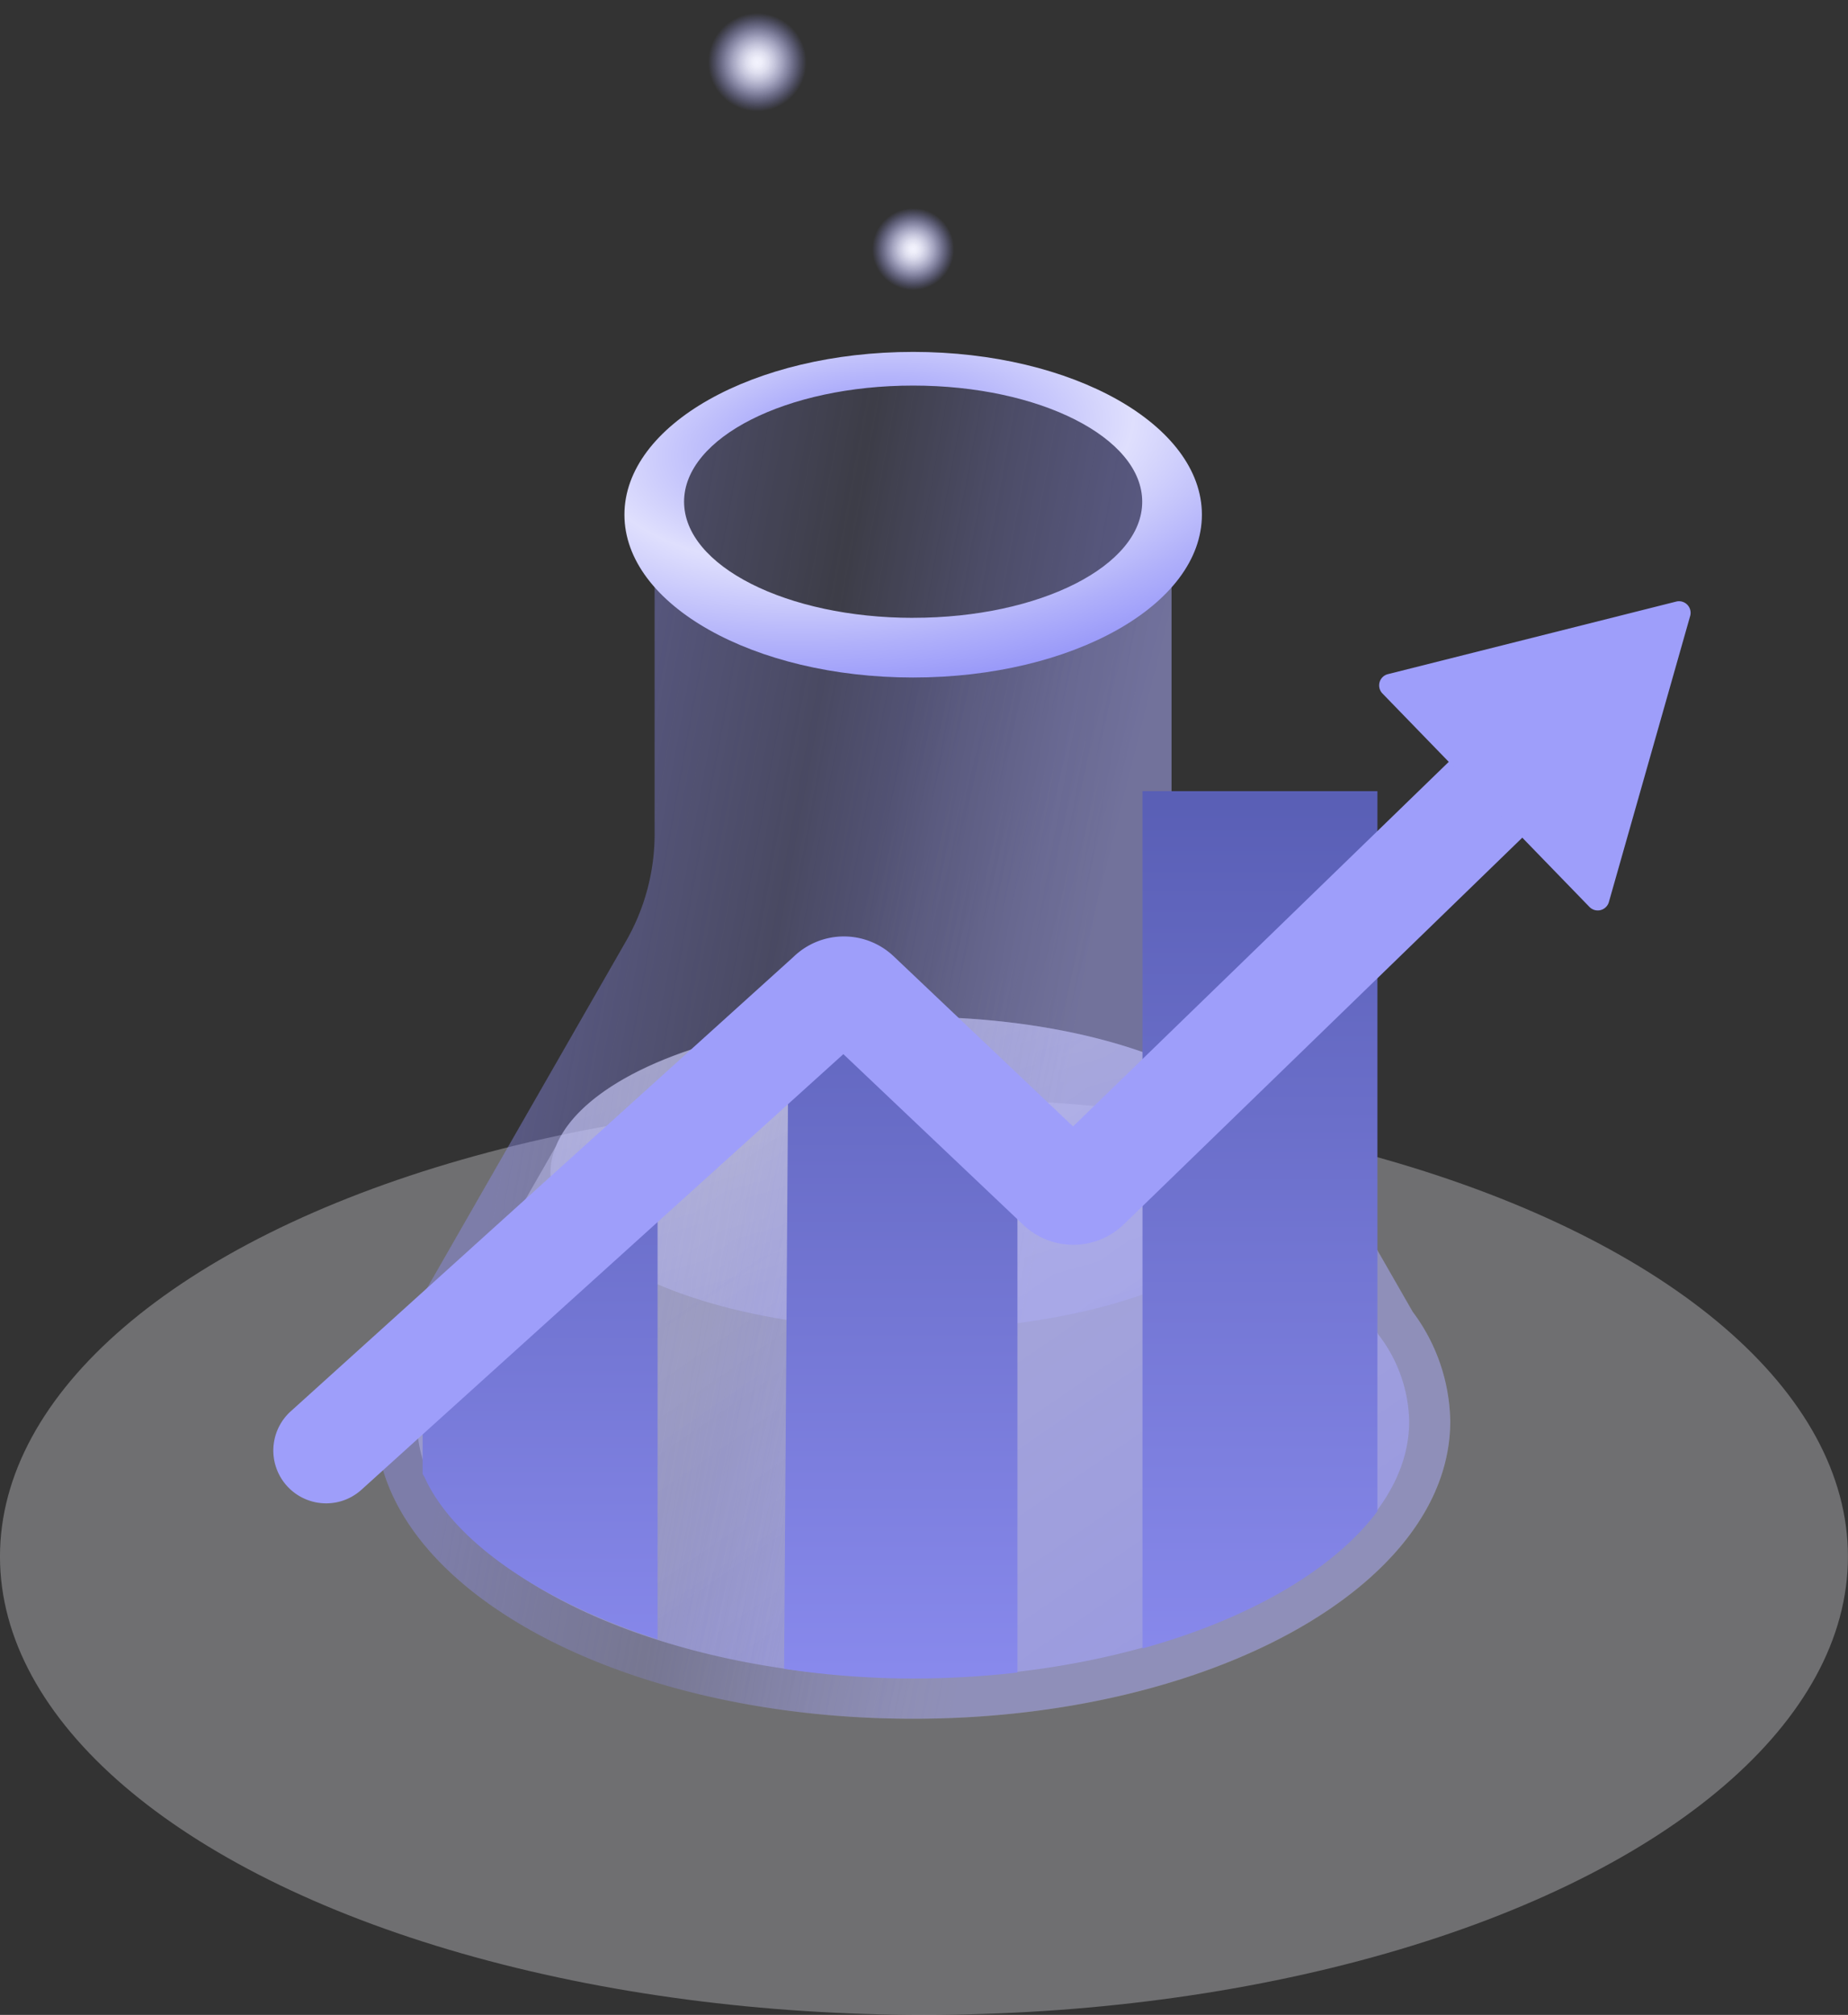 <svg xmlns="http://www.w3.org/2000/svg" xmlns:xlink="http://www.w3.org/1999/xlink" viewBox="15.88 0 86.05 93.79">
  <rect x="15.88" y="0" width="86.05" height="93.79" fill="#333333" stroke="none"/>
  <defs>
    <radialGradient id="radial-gradient" cx="0.5" cy="0.5" r="1.022" gradientTransform="matrix(0.497, 0, 0, 0.517, 0.251, -2.356)" gradientUnits="objectBoundingBox">
      <stop offset="0.081" stop-color="#9393f9"/>
      <stop offset="0.267" stop-color="#a1a1f9"/>
      <stop offset="0.624" stop-color="#c9c9fc"/>
      <stop offset="1" stop-color="#f9f9ff"/>
    </radialGradient>
    <linearGradient id="linear-gradient" x1="0.852" y1="1.03" x2="0.173" y2="0.007" gradientUnits="objectBoundingBox">
      <stop offset="0" stop-color="#9393f9" stop-opacity="0.4"/>
      <stop offset="1" stop-color="#eeeefe" stop-opacity="0.4"/>
    </linearGradient>
    <linearGradient id="linear-gradient-2" x1="0.884" y1="0.895" x2="0.186" y2="0.214" gradientUnits="objectBoundingBox">
      <stop offset="0" stop-color="#9393f9" stop-opacity="0.6"/>
      <stop offset="1" stop-color="#f0f0fe" stop-opacity="0.4"/>
    </linearGradient>
    <linearGradient id="linear-gradient-3" x1="0.135" y1="0.385" x2="0.625" y2="0.519" gradientUnits="objectBoundingBox">
      <stop offset="0.569" stop-color="#9393f9" stop-opacity="0.302"/>
      <stop offset="1" stop-color="#fff" stop-opacity="0.4"/>
    </linearGradient>
    <linearGradient id="linear-gradient-4" x1="0.151" y1="0.429" x2="0.641" y2="0.544" gradientUnits="objectBoundingBox">
      <stop offset="0" stop-color="#9393f9" stop-opacity="0.302"/>
      <stop offset="0.428" stop-color="#9393f9" stop-opacity="0.102"/>
      <stop offset="0.673" stop-color="#9393f9" stop-opacity="0.259"/>
      <stop offset="0.878" stop-color="#9393f9" stop-opacity="0.361"/>
      <stop offset="1" stop-color="#9393f9" stop-opacity="0.4"/>
    </linearGradient>
    <radialGradient id="radial-gradient-2" cx="0.417" cy="0.273" r="1.361" gradientTransform="matrix(-0.059, -0.995, 1.201, -0.223, 0.113, 0.748)" gradientUnits="objectBoundingBox">
      <stop offset="0.03" stop-color="#9393f9"/>
      <stop offset="0.283" stop-color="#dfdffd"/>
      <stop offset="0.458" stop-color="#b0b0fa"/>
      <stop offset="0.583" stop-color="#9393f9"/>
    </radialGradient>
    <radialGradient id="radial-gradient-3" cx="0.5" cy="0.5" r="0.5" gradientUnits="objectBoundingBox">
      <stop offset="0" stop-color="#f3f3fe"/>
      <stop offset="0.083" stop-color="#f1f1fd" stop-opacity="0.98"/>
      <stop offset="0.18" stop-color="#ebebfd" stop-opacity="0.925"/>
      <stop offset="0.286" stop-color="#e2e2fd" stop-opacity="0.827"/>
      <stop offset="0.398" stop-color="#d5d5fc" stop-opacity="0.698"/>
      <stop offset="0.513" stop-color="#c5c5fb" stop-opacity="0.529"/>
      <stop offset="0.632" stop-color="#b1b1fa" stop-opacity="0.322"/>
      <stop offset="0.753" stop-color="#9a9af9" stop-opacity="0.082"/>
      <stop offset="0.79" stop-color="#9393f9" stop-opacity="0"/>
    </radialGradient>
    <clipPath id="clip-path">
      <path id="Path_5696" data-name="Path 5696" d="M1220.532,1927.173c-10.873,0-20.518-4.437-22.75-9.363a13.1,13.1,0,0,1-1.13-2.474c0-1.361-2.738-3.171-1.807-4.47h0l-5.334-24.622c1.031-1.8,20.864,3.69,20.864,1.615v-8.69a19.229,19.229,0,0,0,10.157,2.613c3.983,0,9.68-7.15,12.25-8.782l23.2,8.307c0,2.075-1.737,13.266-.706,15.064l-13.067,14.75.055.077a6.842,6.842,0,0,1,1.4,4.009C1243.667,1921.694,1233.072,1927.173,1220.532,1927.173Z" transform="translate(-1189.512 -1873.001)" fill="none"/>
    </clipPath>
    <linearGradient id="linear-gradient-5" x1="0.5" y1="0.938" x2="0.5" y2="-0.559" gradientUnits="objectBoundingBox">
      <stop offset="0" stop-color="#9393f9"/>
      <stop offset="1" stop-color="#545aaf"/>
    </linearGradient>
    <linearGradient id="linear-gradient-6" x1="0.5" y1="0.945" x2="0.5" y2="-0.246" xlink:href="#linear-gradient-5"/>
    <linearGradient id="linear-gradient-7" x1="0.5" y1="0.959" x2="0.5" y2="-0.08" xlink:href="#linear-gradient-5"/>
  </defs>
  <g id="Group_7100" data-name="Group 7100" transform="translate(-770.067 -1853.662)">
    <g id="Group_4239" data-name="Group 4239" transform="translate(785.946 1846.43)">
      <ellipse id="Ellipse_907" data-name="Ellipse 907" cx="43.024" cy="21.335" rx="43.024" ry="21.335" transform="translate(0 58.351)" opacity="0.3" fill="url(#radial-gradient)" style="mix-blend-mode: multiply;isolation: isolate"/>
      <ellipse id="Ellipse_908" data-name="Ellipse 908" cx="16.891" cy="7.284" rx="16.891" ry="7.284" transform="translate(25.631 54.562)" fill="url(#linear-gradient)"/>
      <path id="Path_5689" data-name="Path 5689" d="M1242.549,1912.145l-.056-.079-5.013-8.743c-1.383-3.423-8.3-6.026-16.635-6.026s-15.249,2.6-16.634,6.024l-5.013,8.745-.057.078a6.813,6.813,0,0,0-1.4,3.99c0,6.467,10.58,11.932,23.1,11.932s23.1-5.465,23.1-11.932A6.808,6.808,0,0,0,1242.549,1912.145Z" transform="translate(-1178.323 -1842.736)" fill="url(#linear-gradient-2)"/>
      <g id="Group_4011" data-name="Group 4011" transform="translate(17.507 32.461)" opacity="0.5">
        <path id="Path_5690" data-name="Path 5690" d="M1244.028,1910.155l-9.9-17.259a10.019,10.019,0,0,1-1.328-4.985v-13.589c-1.059,3.206-6.039,5.634-12.034,5.634s-10.975-2.428-12.034-5.634v13.589a10.028,10.028,0,0,1-1.327,4.985l-9.9,17.259a8.7,8.7,0,0,0-1.755,5.1c0,7.646,11.2,13.844,25.014,13.844s25.014-6.2,25.014-13.844A8.7,8.7,0,0,0,1244.028,1910.155Z" transform="translate(-1195.755 -1874.321)" fill="url(#linear-gradient-3)"/>
      </g>
      <g id="Group_4012" data-name="Group 4012" transform="translate(17.507 23.613)">
        <path id="Path_5691" data-name="Path 5691" d="M1244.028,1909.8l-9.9-17.259a10.019,10.019,0,0,1-1.328-4.986v-13.589a6.269,6.269,0,0,0-1.366-4.819c-1.992-2.329-8.042-4.028-10.668-4.028-2.718,0-8.635,2.837-10.665,5.247-2.447,2.9-.791,5.353-1.37,3.6v13.589a10.028,10.028,0,0,1-1.327,4.986l-9.9,17.259a8.7,8.7,0,0,0-1.755,5.1c0,7.646,11.2,13.844,25.014,13.844s25.014-6.2,25.014-13.844A8.7,8.7,0,0,0,1244.028,1909.8Z" transform="translate(-1195.755 -1865.123)" fill="url(#linear-gradient-4)"/>
      </g>
      <g id="Group_4013" data-name="Group 4013" transform="translate(29.077 23.613)">
        <path id="Path_5692" data-name="Path 5692" d="M1221.227,1865.123c-7.425,0-13.444,3.392-13.444,7.578s6.02,7.578,13.444,7.578,13.445-3.393,13.445-7.578S1228.653,1865.123,1221.227,1865.123Zm0,12.379c-5.891,0-10.667-2.42-10.667-5.406s4.774-5.406,10.665-5.406,10.667,2.42,10.668,5.406S1227.121,1877.5,1221.23,1877.5Z" transform="translate(-1207.783 -1865.123)" fill="url(#radial-gradient-2)"/>
      </g>
      <circle id="Ellipse_909" data-name="Ellipse 909" cx="2.416" cy="2.416" r="2.416" transform="translate(40.107 16.412)" fill="url(#radial-gradient-3)"/>
      <circle id="Ellipse_910" data-name="Ellipse 910" cx="2.899" cy="2.899" r="2.899" transform="translate(32.366 7.232)" fill="url(#radial-gradient-3)"/>
      <g id="Group_4015" data-name="Group 4015" transform="translate(11.502 31.191)">
        <g id="Group_4014" data-name="Group 4014" clip-path="url(#clip-path)">
          <path id="Path_5693" data-name="Path 5693" d="M1208.954,1939.114h-10.94v-26.667l10.94-6.081Z" transform="translate(-1189.836 -1874.272)" fill="url(#linear-gradient-5)"/>
          <path id="Path_5694" data-name="Path 5694" d="M1226.375,1938.739h-10.94l.288-42.239,10.652,5.934Z" transform="translate(-1190.5 -1873.896)" fill="url(#linear-gradient-6)"/>
          <path id="Path_5695" data-name="Path 5695" d="M1243.8,1938.353h-10.939v-51.974H1243.8v51.974Z" transform="translate(-1191.163 -1873.51)" fill="url(#linear-gradient-7)"/>
        </g>
      </g>
      <path id="Path_5697" data-name="Path 5697" d="M1193.246,1919.39a2.459,2.459,0,0,1-1.649-4.283l23.417-21.16a3.37,3.37,0,0,1,4.674-.007l8.337,7.906,19.006-18.437a2.459,2.459,0,1,1,3.424,3.529l-20.057,19.456a3.382,3.382,0,0,1-4.695.027l-8.373-7.941-22.437,20.275A2.449,2.449,0,0,1,1193.246,1919.39Z" transform="translate(-1178.059 -1842.18)" fill="#9e9efa"/>
      <path id="Path_5698" data-name="Path 5698" d="M1255.015,1891.189l3.785-13.315a.54.54,0,0,0-.65-.67l-13.423,3.378a.539.539,0,0,0-.256.9l9.639,9.936A.539.539,0,0,0,1255.015,1891.189Z" transform="translate(-1180.098 -1841.97)" fill="#9e9efa"/>
    </g>
  </g>
</svg>